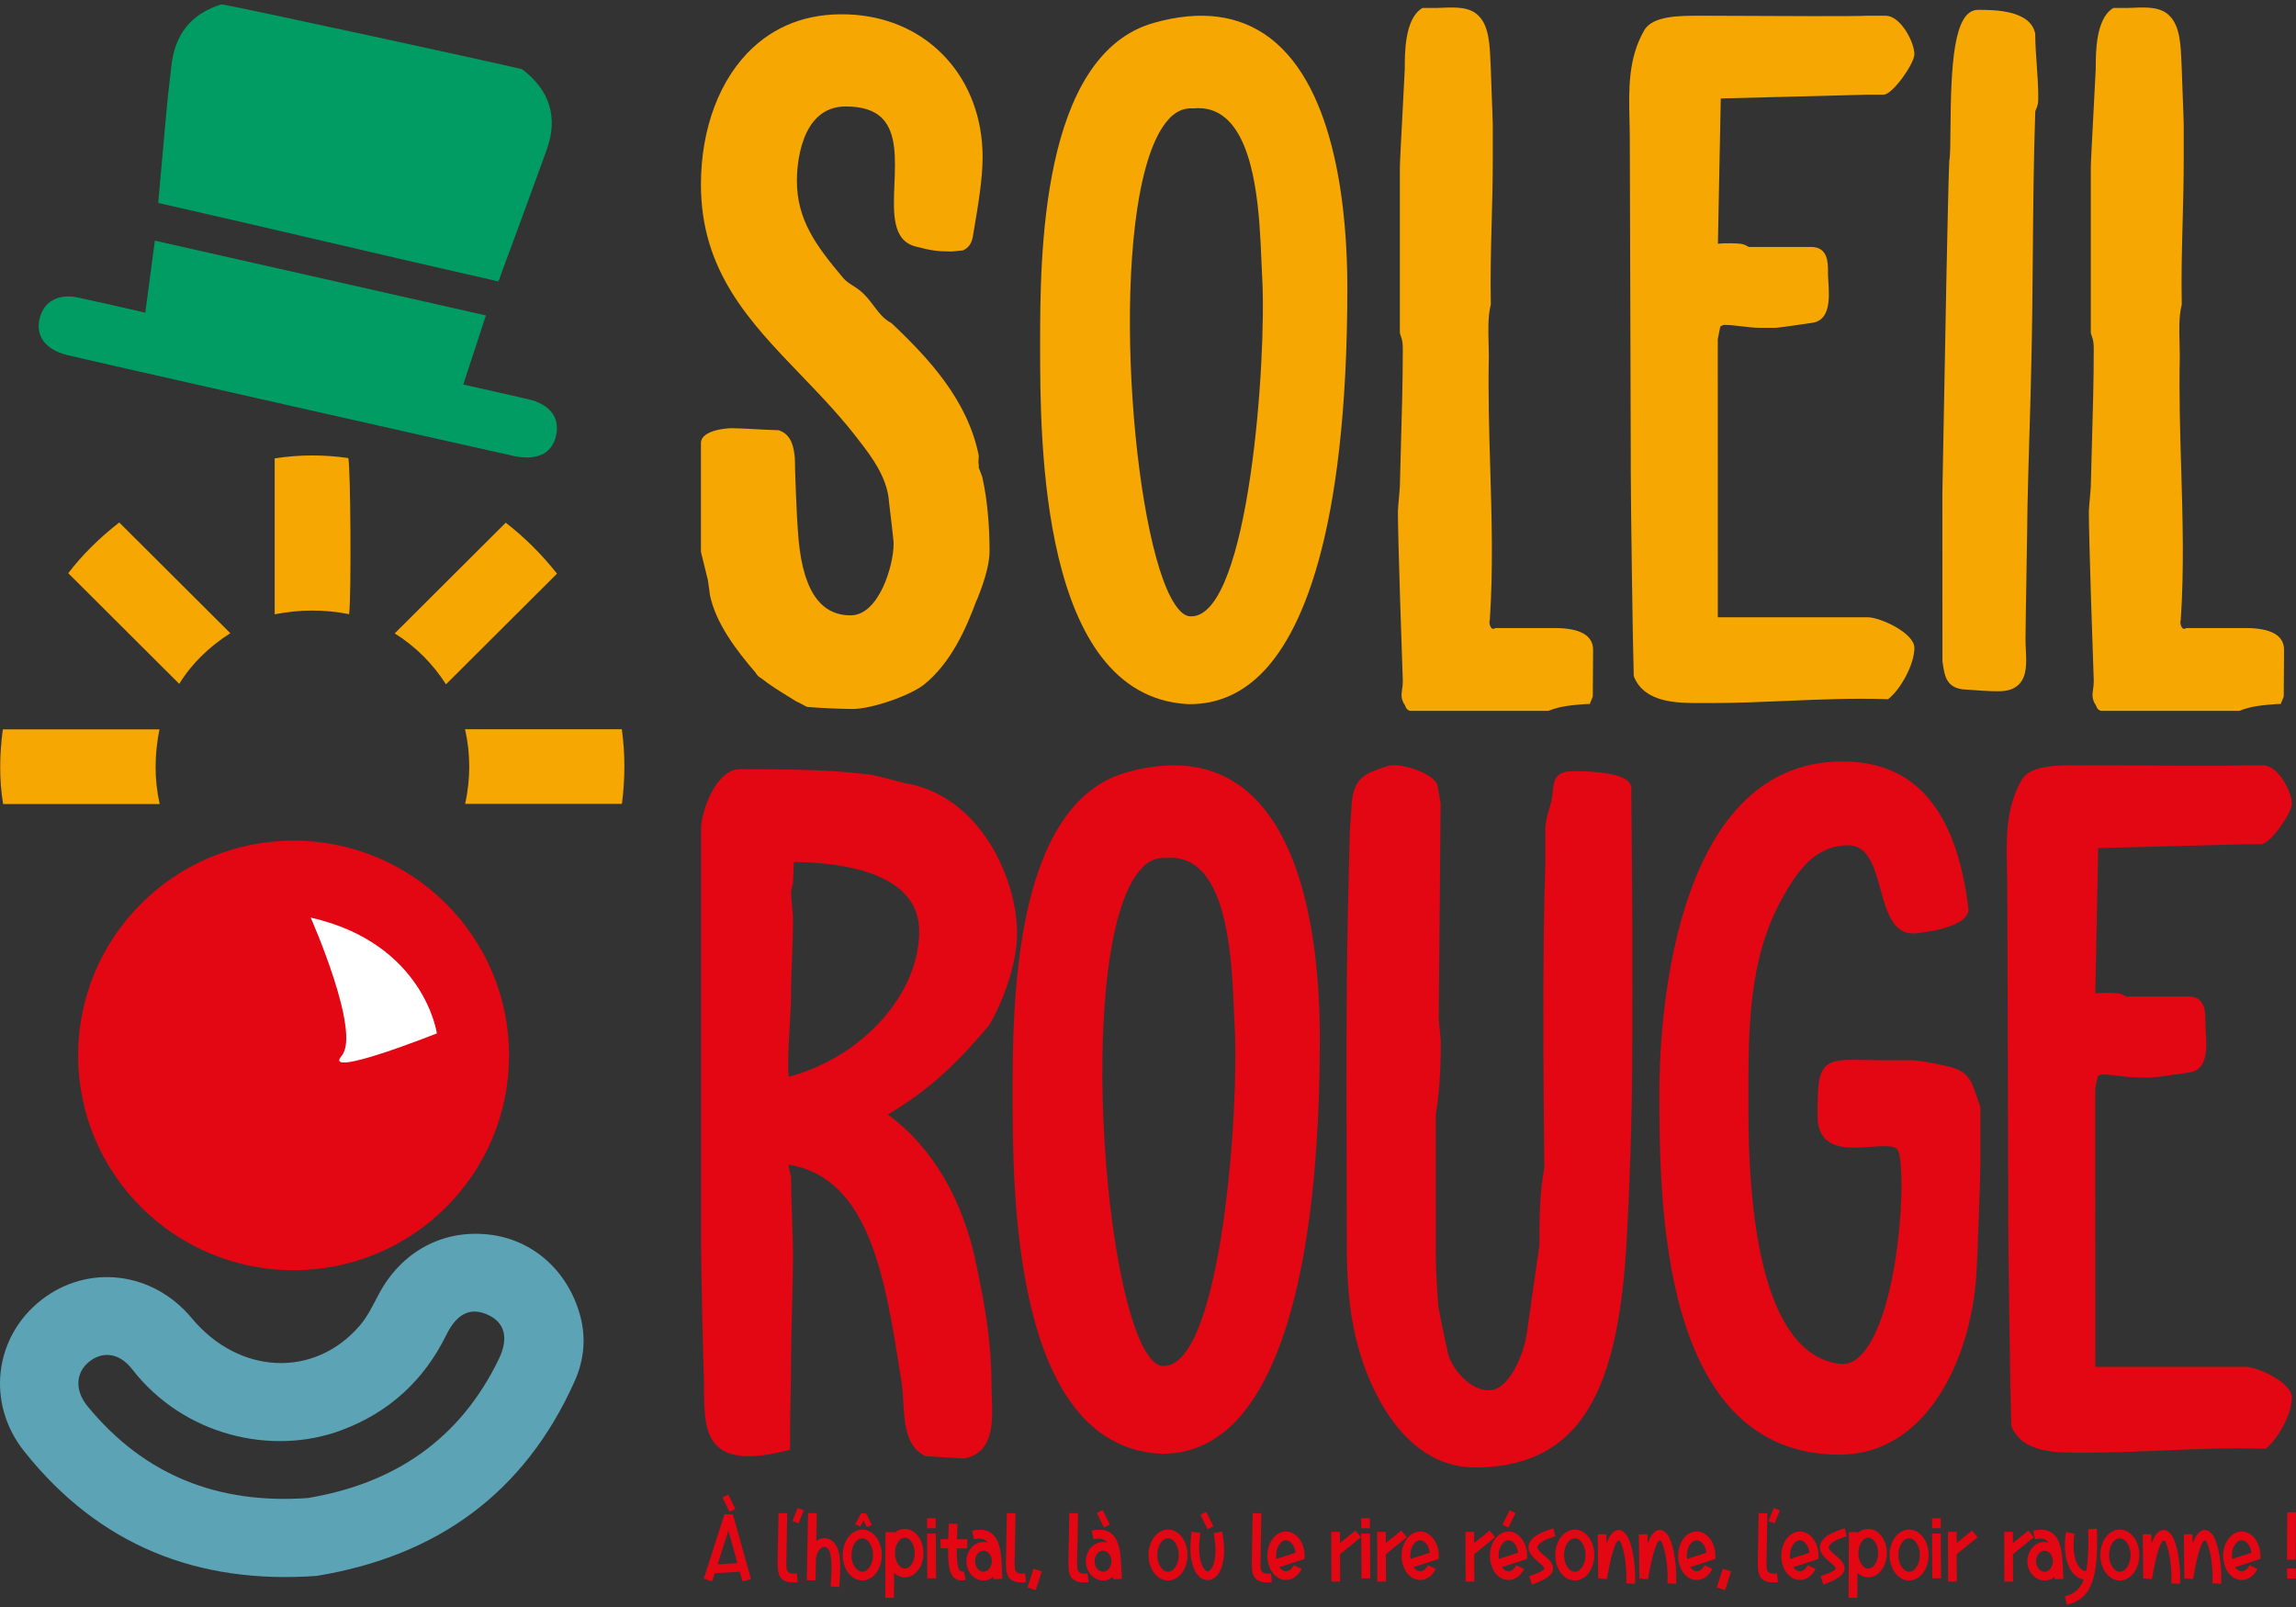 <svg xmlns="http://www.w3.org/2000/svg" width="350" height="245" viewBox="0 0 350 245" fill="none"><rect x="0" y="0" width="350" height="245" fill="#333333" stroke="none"/><g clip-path="url(#clip0_122_2)"><path d="M44.754 193.652C62.893 193.652 77.598 178.993 77.598 160.909C77.598 142.825 62.893 128.165 44.754 128.165C26.615 128.165 11.91 142.825 11.91 160.909C11.91 178.993 26.615 193.652 44.754 193.652Z" fill="#E30613"></path><path d="M47.357 139.89C47.357 139.89 55.131 157.421 52.07 160.98C49.014 164.54 66.598 157.549 66.598 157.549C66.598 157.549 64.685 143.829 47.357 139.89Z" fill="white"></path><path d="M67.982 104.325C65.966 101.17 63.29 98.508 60.167 96.565C65.832 90.918 71.403 85.363 77.094 79.69C79.995 81.931 82.655 84.599 84.908 87.46C79.259 93.092 73.693 98.642 67.987 104.33L67.982 104.325Z" fill="#F7A702"></path><path d="M53.222 93.636C49.425 92.887 45.695 92.902 41.873 93.656V69.883C45.67 69.293 49.384 69.303 53.093 69.832C53.448 71.063 53.567 90.912 53.222 93.636Z" fill="#F7A702"></path><path d="M24.345 122.584H0.473C-0.144 118.784 -0.077 115.045 0.432 111.198H24.304C23.563 114.962 23.475 118.707 24.345 122.584Z" fill="#F7A702"></path><path d="M70.894 111.177H94.791C95.316 114.978 95.296 118.722 94.807 122.559H70.91C71.733 118.743 71.753 114.998 70.889 111.177H70.894Z" fill="#F7A702"></path><path d="M18.181 79.659C23.866 85.327 29.407 90.851 35.108 96.534C31.949 98.554 29.222 101.145 27.324 104.263C21.68 98.636 16.108 93.082 10.403 87.388C12.502 84.629 15.182 81.982 18.181 79.654V79.659Z" fill="#F7A702"></path><path d="M48.324 240.255C30.122 241.579 15.069 235.603 3.663 221.232C-2.145 213.918 -0.885 203.803 6.307 198.187C13.412 192.642 23.3 193.832 29.217 200.951C36.425 209.625 47.949 210.163 54.873 202.059C56.072 200.659 56.885 198.915 57.765 197.269C61.191 190.852 67.411 187.447 74.439 188.206C81.096 188.924 86.462 193.591 88.397 200.408C89.379 203.88 89.055 207.322 87.599 210.574C79.969 227.638 66.66 237.219 48.324 240.25V240.255ZM46.946 228.382C60.054 226.197 70.081 219.514 76.029 207.224C77.567 204.049 76.975 201.705 74.495 200.51C71.784 199.202 69.659 200.218 68.054 203.485C64.638 210.445 59.324 215.333 52.023 218.057C41.487 221.986 28.008 218.908 20.142 208.743C18.192 206.224 15.609 205.942 13.531 207.655C11.514 209.322 11.39 212.02 13.356 214.41C22.009 224.925 33.219 229.361 46.94 228.387L46.946 228.382Z" fill="#5DA3B6"></path><path d="M24.119 30.943C24.736 24.029 24.834 22.855 25.472 15.941C25.646 14.017 25.914 12.104 26.11 10.181C26.603 5.359 29.032 2.108 33.77 0.666C34.104 0.564 79.368 10.381 79.615 10.571C83.828 13.781 85.119 17.905 83.329 22.865C80.288 31.287 79.069 34.508 75.977 42.909C59.154 39.109 40.937 34.744 24.119 30.943Z" fill="#009C63"></path><path d="M10.073 54.081C6.884 53.25 5.376 51.178 6.061 48.495C6.719 45.92 8.931 44.72 11.977 45.377C15.285 46.084 18.578 46.859 22.153 47.669C22.657 43.853 23.131 40.273 23.604 36.688C40.427 40.489 57.25 44.289 74.069 48.09C72.962 51.475 71.856 54.855 70.621 58.625C73.955 59.379 77.238 60.102 80.504 60.861C83.797 61.631 85.325 63.585 84.795 66.278C84.245 69.083 81.96 70.248 78.488 69.555C76.79 69.216 11.828 54.553 10.063 54.091L10.073 54.081Z" fill="#009C63"></path><path d="M112.777 239.614L108.95 239.856L108.553 241.087L107.283 240.686L110.442 230.844L111.723 230.875L114.48 240.743L113.194 241.097L112.777 239.614ZM109.387 238.501L112.417 238.307L111.033 233.362L109.387 238.501ZM110.123 228.289L111.018 227.854L112.103 230.054L111.208 230.49L110.123 228.289Z" fill="#E30613"></path><path d="M120.006 230.716L119.867 238.291V238.548C119.877 238.737 119.887 238.917 119.903 239.096C119.913 239.363 120.021 239.579 120.227 239.738C120.438 239.897 120.849 239.948 121.472 239.891L121.606 241.215C120.808 241.287 120.201 241.246 119.774 241.081C119.352 240.917 119.054 240.671 118.884 240.343C118.714 240.015 118.616 239.645 118.58 239.23C118.56 239.02 118.55 238.804 118.544 238.584C118.544 238.512 118.539 238.43 118.539 238.332V238.296L118.678 230.69L120.006 230.71V230.716Z" fill="#E30613"></path><path d="M120.803 231.89L121.595 229.9L122.521 230.269L121.729 232.249L120.803 231.89Z" fill="#E30613"></path><path d="M123.046 237.712L123.18 230.68L124.507 230.7L124.43 234.932C124.759 234.701 125.104 234.562 125.464 234.516C125.865 234.465 126.251 234.547 126.627 234.757C126.971 234.952 127.275 235.275 127.522 235.732C127.774 236.188 127.939 236.783 128.016 237.527C128.083 238.281 128.103 239.04 128.072 239.815C128.042 240.584 128 241.23 127.954 241.738V241.764C127.954 241.835 127.944 241.907 127.939 241.964L126.611 241.866C126.611 241.8 126.622 241.733 126.627 241.666V241.63C126.668 241.143 126.704 240.527 126.74 239.794C126.771 239.061 126.761 238.348 126.699 237.655C126.642 237.153 126.55 236.758 126.421 236.476C126.292 236.193 126.138 235.999 125.963 235.906C125.855 235.84 125.742 235.814 125.624 235.829C125.48 235.85 125.335 235.911 125.191 236.014C124.95 236.188 124.754 236.45 124.6 236.794C124.445 237.137 124.373 237.547 124.379 238.025L124.322 240.933L122.995 240.912L123.051 238.045H123.046C123.046 237.932 123.046 237.819 123.051 237.707L123.046 237.712Z" fill="#E30613"></path><path d="M131.442 233.193C131.874 233.193 132.276 233.301 132.646 233.521C133.017 233.742 133.341 234.034 133.613 234.414C133.865 234.762 134.061 235.168 134.2 235.624C134.344 236.081 134.411 236.563 134.411 237.076C134.411 237.589 134.339 238.071 134.2 238.527C134.061 238.984 133.86 239.384 133.613 239.727C133.341 240.112 133.017 240.41 132.646 240.63C132.276 240.851 131.874 240.953 131.442 240.953C131.01 240.953 130.604 240.845 130.233 240.63C129.863 240.415 129.539 240.112 129.266 239.727C129.014 239.379 128.818 238.979 128.68 238.527C128.536 238.071 128.469 237.589 128.469 237.076C128.469 236.563 128.541 236.081 128.68 235.624C128.818 235.168 129.019 234.768 129.266 234.414C129.539 234.034 129.863 233.737 130.233 233.521C130.604 233.306 131.005 233.193 131.442 233.193ZM132.528 235.183C132.214 234.742 131.854 234.526 131.442 234.526C131.031 234.526 130.665 234.747 130.352 235.183C129.986 235.696 129.801 236.327 129.801 237.076C129.801 237.824 129.986 238.45 130.352 238.958C130.665 239.399 131.031 239.625 131.442 239.625C131.854 239.625 132.209 239.404 132.528 238.958C132.893 238.45 133.078 237.824 133.078 237.076C133.078 236.327 132.893 235.696 132.528 235.183ZM132.142 232.813L131.633 231.808L131.139 232.731L130.372 232.388L131.257 230.731H132.029L132.914 232.49L132.142 232.813Z" fill="#E30613"></path><path d="M136.289 239.794L136.273 243.605H134.946L134.987 233.582H136.314V233.741C136.463 233.608 136.618 233.49 136.788 233.398C137.137 233.193 137.523 233.095 137.935 233.095C138.346 233.095 138.732 233.198 139.087 233.403C139.442 233.608 139.751 233.895 140.013 234.26C140.25 234.593 140.435 234.972 140.569 235.403C140.703 235.834 140.77 236.296 140.77 236.783C140.77 237.27 140.703 237.727 140.569 238.158C140.435 238.588 140.25 238.973 140.013 239.307C139.756 239.671 139.447 239.958 139.087 240.163C138.732 240.368 138.346 240.476 137.935 240.476C137.523 240.476 137.143 240.373 136.788 240.163C136.608 240.06 136.443 239.937 136.289 239.794ZM138.928 235.024C138.635 234.624 138.305 234.424 137.935 234.424C137.564 234.424 137.235 234.624 136.942 235.024C136.602 235.501 136.433 236.085 136.433 236.783C136.433 237.481 136.602 238.06 136.942 238.537C137.235 238.942 137.564 239.148 137.935 239.148C138.305 239.148 138.635 238.942 138.928 238.537C139.267 238.06 139.437 237.475 139.437 236.783C139.437 236.091 139.267 235.501 138.928 235.024Z" fill="#E30613"></path><path d="M142.648 231.47V232.998H141.32V231.47H142.648ZM142.653 233.798L142.689 240.63H141.361L141.32 233.809H142.653V233.798Z" fill="#E30613"></path><path d="M145.853 236.06V236.609C145.853 237.476 145.904 238.178 146.007 238.707C146.12 239.384 146.439 239.676 146.954 239.574L147.216 240.876C146.48 241.025 145.914 240.933 145.518 240.61C145.122 240.286 144.849 239.738 144.7 238.963C144.587 238.358 144.525 237.604 144.525 236.696C144.525 236.491 144.525 236.281 144.525 236.06H143.378V234.67H144.546C144.556 234.311 144.566 233.932 144.582 233.537C144.582 233.526 144.582 233.516 144.587 233.506C144.597 233.116 144.608 232.716 144.623 232.295L145.95 232.331L145.914 233.552V233.573C145.899 233.957 145.889 234.321 145.878 234.675H147.448V236.065H145.848L145.853 236.06Z" fill="#E30613"></path><path d="M150.586 235.178C150.509 235.08 150.421 234.993 150.323 234.906C149.927 234.573 149.305 234.49 148.471 234.665L148.188 233.362C149.094 233.172 149.829 233.172 150.395 233.362C150.961 233.552 151.409 233.885 151.728 234.367C152.047 234.849 152.278 235.439 152.428 236.137C152.53 236.645 152.602 237.193 152.649 237.783C152.695 238.373 152.731 238.978 152.752 239.609C152.767 239.948 152.783 240.312 152.808 240.702L151.476 240.774C151.476 240.656 151.466 240.532 151.455 240.404C151.306 240.527 151.147 240.635 150.972 240.717C150.648 240.881 150.298 240.958 149.927 240.958C149.557 240.958 149.212 240.876 148.888 240.717C148.564 240.558 148.286 240.338 148.044 240.056C147.818 239.794 147.638 239.486 147.509 239.137C147.381 238.789 147.314 238.419 147.314 238.024C147.314 237.629 147.381 237.255 147.509 236.911C147.638 236.568 147.818 236.26 148.044 235.988C148.286 235.706 148.564 235.486 148.888 235.326C149.212 235.167 149.557 235.085 149.927 235.085C150.159 235.085 150.38 235.116 150.596 235.178H150.586ZM150.792 236.85C150.545 236.557 150.251 236.414 149.917 236.414C149.583 236.414 149.294 236.557 149.047 236.85C148.775 237.163 148.636 237.553 148.636 238.019C148.636 238.486 148.775 238.871 149.047 239.189C149.294 239.476 149.583 239.62 149.917 239.62C150.251 239.62 150.545 239.476 150.792 239.189C151.059 238.871 151.193 238.481 151.193 238.019C151.193 237.558 151.059 237.163 150.792 236.85Z" fill="#E30613"></path><path d="M154.81 230.716L154.671 238.291V238.548C154.681 238.737 154.691 238.917 154.707 239.096C154.717 239.363 154.825 239.579 155.031 239.738C155.242 239.897 155.653 239.948 156.276 239.891L156.41 241.215C155.612 241.287 155.005 241.246 154.578 241.081C154.156 240.917 153.858 240.671 153.688 240.343C153.518 240.015 153.421 239.645 153.385 239.23C153.364 239.02 153.354 238.804 153.349 238.584C153.349 238.512 153.343 238.43 153.343 238.332V238.296L153.482 230.69L154.81 230.71V230.716Z" fill="#E30613"></path><path d="M156.626 242.01L157.541 239.168L158.807 239.579L157.891 242.42L156.626 242.01Z" fill="#E30613"></path><path d="M164.332 230.716L164.194 238.291V238.548C164.204 238.737 164.214 238.917 164.23 239.096C164.24 239.363 164.348 239.579 164.554 239.738C164.765 239.897 165.176 239.948 165.799 239.891L165.932 241.215C165.135 241.287 164.528 241.246 164.101 241.081C163.679 240.917 163.381 240.671 163.211 240.343C163.041 240.015 162.943 239.645 162.907 239.23C162.887 239.02 162.876 238.804 162.871 238.584C162.871 238.512 162.866 238.43 162.866 238.332V238.296L163.005 230.69L164.332 230.71V230.716Z" fill="#E30613"></path><path d="M168.803 235.178C168.726 235.081 168.639 234.993 168.541 234.906C168.145 234.573 167.522 234.491 166.689 234.665L166.406 233.362C167.311 233.173 168.047 233.173 168.613 233.362C169.179 233.552 169.626 233.886 169.945 234.368C170.264 234.85 170.496 235.44 170.645 236.137C170.748 236.645 170.82 237.194 170.866 237.784C170.912 238.373 170.949 238.979 170.969 239.61C170.985 239.948 171 240.312 171.026 240.702L169.693 240.774C169.693 240.656 169.683 240.533 169.673 240.405C169.523 240.528 169.364 240.635 169.189 240.717C168.865 240.882 168.515 240.959 168.145 240.959C167.774 240.959 167.43 240.876 167.105 240.717C166.781 240.558 166.503 240.338 166.262 240.056C166.035 239.794 165.855 239.486 165.727 239.138C165.598 238.789 165.531 238.42 165.531 238.025C165.531 237.63 165.598 237.255 165.727 236.912C165.855 236.568 166.035 236.26 166.262 235.988C166.503 235.706 166.781 235.486 167.105 235.327C167.43 235.168 167.774 235.086 168.145 235.086C168.376 235.086 168.597 235.117 168.813 235.178H168.803ZM169.014 236.85C168.767 236.558 168.474 236.414 168.14 236.414C167.805 236.414 167.517 236.558 167.27 236.85C166.997 237.163 166.858 237.553 166.858 238.02C166.858 238.486 166.997 238.871 167.27 239.189C167.517 239.476 167.805 239.62 168.14 239.62C168.474 239.62 168.767 239.476 169.014 239.189C169.282 238.871 169.415 238.481 169.415 238.02C169.415 237.558 169.282 237.163 169.014 236.85ZM168.088 230.229L169.174 232.429L168.284 232.865L167.198 230.664L168.088 230.229Z" fill="#E30613"></path><path d="M178.053 233.193C178.486 233.193 178.887 233.301 179.257 233.521C179.628 233.742 179.952 234.034 180.224 234.414C180.477 234.762 180.672 235.168 180.811 235.624C180.955 236.081 181.022 236.563 181.022 237.076C181.022 237.588 180.95 238.071 180.811 238.527C180.672 238.984 180.471 239.384 180.224 239.727C179.952 240.112 179.628 240.409 179.257 240.63C178.887 240.851 178.486 240.953 178.053 240.953C177.621 240.953 177.215 240.845 176.844 240.63C176.474 240.415 176.15 240.112 175.877 239.727C175.625 239.379 175.43 238.978 175.291 238.527C175.147 238.071 175.08 237.588 175.08 237.076C175.08 236.563 175.152 236.081 175.291 235.624C175.43 235.168 175.63 234.767 175.877 234.414C176.15 234.034 176.474 233.737 176.844 233.521C177.215 233.306 177.616 233.193 178.053 233.193ZM179.139 235.183C178.825 234.742 178.465 234.526 178.053 234.526C177.642 234.526 177.277 234.747 176.963 235.183C176.597 235.696 176.412 236.327 176.412 237.076C176.412 237.824 176.597 238.45 176.963 238.958C177.277 239.399 177.642 239.625 178.053 239.625C178.465 239.625 178.82 239.404 179.139 238.958C179.504 238.45 179.689 237.824 179.689 237.076C179.689 236.327 179.504 235.696 179.139 235.183Z" fill="#E30613"></path><path d="M182.982 233.716C182.776 235.142 182.735 236.311 182.864 237.219C182.992 238.127 183.224 238.789 183.553 239.199C183.749 239.45 183.934 239.574 184.109 239.574C184.278 239.574 184.458 239.435 184.644 239.179C184.952 238.763 185.158 238.102 185.251 237.199C185.343 236.296 185.266 235.142 185.009 233.742L186.316 233.49C186.609 235.091 186.681 236.435 186.542 237.512C186.398 238.589 186.131 239.399 185.724 239.948C185.266 240.574 184.731 240.887 184.124 240.897C183.512 240.907 182.967 240.61 182.483 240.004C182.061 239.476 181.763 238.666 181.577 237.583C181.392 236.501 181.423 235.147 181.655 233.521L182.977 233.716H182.982ZM183.882 230.505L184.968 232.706L184.078 233.142L182.992 230.941L183.882 230.505Z" fill="#E30613"></path><path d="M192.284 230.716L192.145 238.291V238.548C192.155 238.737 192.165 238.917 192.181 239.096C192.191 239.363 192.299 239.579 192.505 239.738C192.716 239.897 193.127 239.948 193.75 239.891L193.884 241.215C193.086 241.287 192.479 241.246 192.052 241.081C191.63 240.917 191.332 240.671 191.162 240.343C190.992 240.015 190.895 239.645 190.859 239.23C190.838 239.02 190.828 238.804 190.823 238.584C190.823 238.512 190.817 238.43 190.817 238.332V238.296L190.956 230.69L192.284 230.71V230.716Z" fill="#E30613"></path><path d="M198.421 239.199C198.164 239.707 197.84 240.107 197.434 240.404C197.012 240.722 196.544 240.881 196.029 240.881C195.617 240.881 195.232 240.779 194.882 240.574C194.527 240.369 194.218 240.081 193.956 239.717C193.719 239.384 193.534 239.004 193.4 238.568C193.266 238.137 193.199 237.676 193.199 237.189C193.199 236.701 193.266 236.245 193.4 235.814C193.534 235.383 193.719 234.998 193.956 234.665C194.218 234.301 194.527 234.014 194.882 233.808C195.237 233.598 195.617 233.496 196.029 233.496C196.441 233.496 196.826 233.598 197.181 233.808C197.536 234.014 197.845 234.301 198.108 234.665C198.344 234.998 198.529 235.378 198.668 235.814C198.807 236.245 198.874 236.701 198.874 237.189V237.655L198.437 237.814C198.072 237.942 197.531 238.122 196.811 238.353C196.096 238.579 195.494 238.768 195.021 238.917C195.031 238.927 195.036 238.938 195.041 238.953C195.335 239.353 195.664 239.553 196.034 239.553C196.25 239.553 196.456 239.481 196.652 239.338C196.883 239.168 197.073 238.927 197.228 238.62L198.421 239.199ZM194.532 237.189C194.532 237.358 194.542 237.517 194.558 237.666C194.913 237.553 195.381 237.409 195.957 237.224C196.533 237.04 197.048 236.876 197.5 236.727C197.434 236.209 197.274 235.778 197.022 235.434C196.734 235.029 196.405 234.824 196.029 234.824C195.653 234.824 195.329 235.029 195.036 235.434C194.697 235.911 194.527 236.496 194.527 237.189H194.532Z" fill="#E30613"></path><path d="M207.45 234.362L204.271 236.952L204.286 241.122H202.959L202.938 233.552H204.266V235.25L206.622 233.336L207.455 234.362H207.45Z" fill="#E30613"></path><path d="M208.834 231.47V232.998H207.507V231.47H208.834ZM208.839 233.798L208.875 240.63H207.548L207.507 233.809H208.839V233.798Z" fill="#E30613"></path><path d="M214.442 234.362L211.263 236.952L211.278 241.122H209.951L209.93 233.552H211.257V235.25L213.614 233.336L214.447 234.362H214.442Z" fill="#E30613"></path><path d="M218.877 239.199C218.619 239.707 218.295 240.107 217.889 240.404C217.467 240.722 216.999 240.881 216.484 240.881C216.073 240.881 215.687 240.779 215.337 240.574C214.982 240.369 214.673 240.081 214.411 239.717C214.174 239.384 213.989 239.004 213.855 238.568C213.722 238.137 213.655 237.676 213.655 237.189C213.655 236.701 213.722 236.245 213.855 235.814C213.989 235.383 214.174 234.998 214.411 234.665C214.673 234.301 214.982 234.014 215.337 233.808C215.692 233.598 216.073 233.496 216.484 233.496C216.896 233.496 217.282 233.598 217.637 233.808C217.992 234.014 218.3 234.301 218.563 234.665C218.799 234.998 218.985 235.378 219.124 235.814C219.263 236.245 219.329 236.701 219.329 237.189V237.655L218.892 237.814C218.527 237.942 217.987 238.122 217.266 238.353C216.551 238.579 215.949 238.768 215.476 238.917C215.486 238.927 215.491 238.938 215.497 238.953C215.79 239.353 216.119 239.553 216.49 239.553C216.706 239.553 216.911 239.481 217.107 239.338C217.338 239.168 217.529 238.927 217.683 238.62L218.877 239.199ZM214.987 237.189C214.987 237.358 214.998 237.517 215.013 237.666C215.368 237.553 215.836 237.409 216.412 237.224C216.989 237.04 217.503 236.876 217.956 236.727C217.889 236.209 217.729 235.778 217.477 235.434C217.189 235.029 216.86 234.824 216.484 234.824C216.109 234.824 215.785 235.029 215.491 235.434C215.152 235.911 214.982 236.496 214.982 237.189H214.987Z" fill="#E30613"></path><path d="M227.906 234.362L224.726 236.952L224.742 241.122H223.414L223.394 233.552H224.721V235.25L227.077 233.336L227.911 234.362H227.906Z" fill="#E30613"></path><path d="M232.34 239.199C232.083 239.707 231.759 240.107 231.353 240.404C230.931 240.722 230.463 240.881 229.948 240.881C229.537 240.881 229.151 240.779 228.801 240.574C228.446 240.368 228.137 240.081 227.875 239.717C227.638 239.384 227.453 239.004 227.319 238.568C227.185 238.137 227.119 237.676 227.119 237.188C227.119 236.701 227.185 236.245 227.319 235.814C227.453 235.383 227.638 234.998 227.875 234.665C228.137 234.301 228.446 234.014 228.801 233.808C229.156 233.598 229.537 233.495 229.948 233.495C230.36 233.495 230.746 233.598 231.101 233.808C231.456 234.014 231.764 234.301 232.027 234.665C232.263 234.998 232.448 235.378 232.587 235.814C232.726 236.245 232.793 236.701 232.793 237.188V237.655L232.356 237.814C231.991 237.942 231.45 238.122 230.73 238.353C230.015 238.578 229.413 238.768 228.94 238.917C228.95 238.927 228.955 238.937 228.96 238.953C229.254 239.353 229.583 239.553 229.953 239.553C230.169 239.553 230.375 239.481 230.571 239.337C230.802 239.168 230.993 238.927 231.147 238.619L232.34 239.199ZM228.451 237.188C228.451 237.358 228.461 237.517 228.477 237.665C228.832 237.553 229.3 237.409 229.876 237.224C230.452 237.04 230.967 236.876 231.42 236.727C231.353 236.209 231.193 235.778 230.941 235.434C230.653 235.029 230.324 234.824 229.948 234.824C229.573 234.824 229.248 235.029 228.955 235.434C228.616 235.911 228.446 236.496 228.446 237.188H228.451ZM231.023 230.68L229.938 232.88L229.043 232.444L230.128 230.244L231.023 230.68Z" fill="#E30613"></path><path d="M235.648 234.711C235.072 235.024 234.702 235.296 234.527 235.521C234.352 235.747 234.311 235.942 234.398 236.101C234.475 236.265 234.609 236.429 234.794 236.609C234.98 236.783 235.18 236.957 235.391 237.137C235.674 237.363 235.931 237.593 236.163 237.835C236.394 238.07 236.564 238.337 236.672 238.619C236.791 238.953 236.785 239.281 236.652 239.609C236.518 239.937 236.204 240.266 235.71 240.589C235.216 240.912 234.491 241.24 233.539 241.568L233.107 240.307C234.038 239.989 234.671 239.727 235 239.532C235.33 239.332 235.468 239.173 235.407 239.055C235.36 238.937 235.252 238.799 235.093 238.64C234.928 238.481 234.743 238.317 234.532 238.147C234.265 237.927 234.007 237.696 233.766 237.455C233.524 237.214 233.333 236.952 233.189 236.665C233.009 236.306 232.958 235.932 233.035 235.552C233.112 235.167 233.38 234.772 233.827 234.362C234.275 233.952 235.268 233.49 236.796 232.982C236.986 233.788 237.084 234.193 237.084 234.198C237.084 234.203 236.605 234.378 235.648 234.716V234.711Z" fill="#E30613"></path><path d="M240.063 233.193C240.495 233.193 240.896 233.301 241.266 233.521C241.637 233.742 241.961 234.034 242.234 234.414C242.486 234.762 242.681 235.168 242.82 235.624C242.964 236.081 243.031 236.563 243.031 237.076C243.031 237.588 242.959 238.071 242.82 238.527C242.681 238.984 242.481 239.384 242.234 239.727C241.961 240.112 241.637 240.409 241.266 240.63C240.896 240.851 240.495 240.953 240.063 240.953C239.63 240.953 239.224 240.845 238.854 240.63C238.483 240.415 238.159 240.112 237.886 239.727C237.634 239.379 237.439 238.978 237.3 238.527C237.156 238.071 237.089 237.588 237.089 237.076C237.089 236.563 237.161 236.081 237.3 235.624C237.439 235.168 237.639 234.767 237.886 234.414C238.159 234.034 238.483 233.737 238.854 233.521C239.224 233.306 239.625 233.193 240.063 233.193ZM241.148 235.183C240.834 234.742 240.474 234.526 240.063 234.526C239.651 234.526 239.286 234.747 238.972 235.183C238.607 235.696 238.421 236.327 238.421 237.076C238.421 237.824 238.607 238.45 238.972 238.958C239.286 239.399 239.651 239.625 240.063 239.625C240.474 239.625 240.829 239.404 241.148 238.958C241.513 238.45 241.699 237.824 241.699 237.076C241.699 236.327 241.513 235.696 241.148 235.183Z" fill="#E30613"></path><path d="M244.873 233.916L244.894 235.321C245.125 234.706 245.357 234.249 245.588 233.952C246.108 233.29 246.653 233.1 247.229 233.372C247.656 233.577 248.011 233.998 248.294 234.644C248.634 235.45 248.891 236.475 249.066 237.732C249.241 238.989 249.297 240.23 249.241 241.466L247.914 241.399C247.965 240.261 247.913 239.122 247.759 237.973C247.605 236.824 247.378 235.896 247.07 235.178C246.921 234.834 246.746 234.762 246.55 234.957C246.35 235.152 246.108 235.737 245.825 236.701C245.542 237.665 245.249 239.019 244.95 240.748L243.633 240.645L243.551 233.931L244.878 233.911L244.873 233.916Z" fill="#E30613"></path><path d="M251.144 233.916L251.165 235.321C251.396 234.706 251.628 234.249 251.859 233.952C252.379 233.29 252.924 233.1 253.501 233.372C253.928 233.577 254.283 233.998 254.566 234.644C254.905 235.45 255.162 236.475 255.337 237.732C255.512 238.989 255.569 240.23 255.512 241.466L254.185 241.399C254.236 240.261 254.185 239.122 254.031 237.973C253.876 236.824 253.65 235.896 253.341 235.178C253.192 234.834 253.017 234.762 252.822 234.957C252.621 235.152 252.379 235.737 252.096 236.701C251.813 237.665 251.52 239.019 251.222 240.748L249.904 240.645L249.822 233.931L251.149 233.911L251.144 233.916Z" fill="#E30613"></path><path d="M261.038 239.199C260.78 239.707 260.456 240.107 260.05 240.404C259.628 240.722 259.16 240.881 258.645 240.881C258.234 240.881 257.848 240.779 257.498 240.574C257.143 240.369 256.834 240.081 256.572 239.717C256.335 239.384 256.15 239.004 256.016 238.568C255.883 238.137 255.816 237.676 255.816 237.189C255.816 236.701 255.883 236.245 256.016 235.814C256.15 235.383 256.335 234.998 256.572 234.665C256.834 234.301 257.143 234.014 257.498 233.808C257.853 233.598 258.234 233.496 258.645 233.496C259.057 233.496 259.443 233.598 259.798 233.808C260.153 234.014 260.461 234.301 260.724 234.665C260.96 234.998 261.146 235.378 261.285 235.814C261.423 236.245 261.49 236.701 261.49 237.189V237.655L261.053 237.814C260.688 237.942 260.148 238.122 259.427 238.353C258.712 238.579 258.11 238.768 257.637 238.917C257.647 238.927 257.652 238.938 257.657 238.953C257.951 239.353 258.28 239.553 258.65 239.553C258.866 239.553 259.072 239.481 259.268 239.338C259.499 239.168 259.69 238.927 259.844 238.62L261.038 239.199ZM257.148 237.189C257.148 237.358 257.158 237.517 257.174 237.666C257.529 237.553 257.997 237.409 258.573 237.224C259.149 237.04 259.664 236.876 260.117 236.727C260.05 236.209 259.89 235.778 259.638 235.434C259.35 235.029 259.021 234.824 258.645 234.824C258.27 234.824 257.946 235.029 257.652 235.434C257.313 235.911 257.143 236.496 257.143 237.189H257.148Z" fill="#E30613"></path><path d="M261.706 242.01L262.622 239.168L263.888 239.579L262.972 242.42L261.706 242.01Z" fill="#E30613"></path><path d="M269.418 230.716L269.279 238.291V238.548C269.29 238.737 269.3 238.917 269.315 239.096C269.326 239.363 269.434 239.579 269.64 239.738C269.851 239.897 270.262 239.948 270.885 239.891L271.018 241.215C270.221 241.287 269.614 241.246 269.187 241.081C268.765 240.917 268.467 240.671 268.297 240.343C268.127 240.015 268.029 239.645 267.993 239.23C267.973 239.02 267.962 238.804 267.957 238.584C267.957 238.512 267.952 238.43 267.952 238.332V238.296L268.091 230.69L269.418 230.71V230.716Z" fill="#E30613"></path><path d="M269.598 231.89L270.391 229.9L271.317 230.269L270.524 232.249L269.598 231.89Z" fill="#E30613"></path><path d="M276.76 239.199C276.503 239.707 276.179 240.107 275.772 240.404C275.35 240.722 274.882 240.881 274.368 240.881C273.956 240.881 273.57 240.779 273.22 240.574C272.865 240.369 272.557 240.081 272.294 239.717C272.058 239.384 271.872 239.004 271.739 238.568C271.605 238.137 271.538 237.676 271.538 237.189C271.538 236.701 271.605 236.245 271.739 235.814C271.872 235.383 272.058 234.998 272.294 234.665C272.557 234.301 272.865 234.014 273.22 233.808C273.575 233.598 273.956 233.496 274.368 233.496C274.779 233.496 275.165 233.598 275.52 233.808C275.875 234.014 276.184 234.301 276.446 234.665C276.683 234.998 276.868 235.378 277.007 235.814C277.146 236.245 277.213 236.701 277.213 237.189V237.655L276.775 237.814C276.41 237.942 275.87 238.122 275.15 238.353C274.434 238.579 273.833 238.768 273.359 238.917C273.37 238.927 273.375 238.938 273.38 238.953C273.673 239.353 274.002 239.553 274.373 239.553C274.589 239.553 274.795 239.481 274.99 239.338C275.222 239.168 275.412 238.927 275.566 238.62L276.76 239.199ZM272.865 237.189C272.865 237.358 272.876 237.517 272.891 237.666C273.246 237.553 273.714 237.409 274.29 237.224C274.867 237.04 275.381 236.876 275.834 236.727C275.767 236.209 275.607 235.778 275.355 235.434C275.067 235.029 274.738 234.824 274.362 234.824C273.987 234.824 273.663 235.029 273.369 235.434C273.03 235.911 272.86 236.496 272.86 237.189H272.865Z" fill="#E30613"></path><path d="M280.068 234.711C279.492 235.024 279.121 235.296 278.946 235.521C278.771 235.747 278.73 235.942 278.818 236.101C278.895 236.265 279.029 236.429 279.214 236.609C279.399 236.783 279.6 236.957 279.811 237.137C280.094 237.363 280.351 237.593 280.582 237.835C280.814 238.07 280.984 238.337 281.092 238.619C281.21 238.953 281.205 239.281 281.071 239.609C280.937 239.937 280.624 240.266 280.13 240.589C279.636 240.912 278.91 241.24 277.959 241.568L277.526 240.307C278.458 239.989 279.09 239.727 279.42 239.532C279.749 239.332 279.888 239.173 279.826 239.055C279.78 238.937 279.672 238.799 279.512 238.64C279.348 238.481 279.162 238.317 278.952 238.147C278.684 237.927 278.427 237.696 278.185 237.455C277.943 237.214 277.753 236.952 277.609 236.665C277.429 236.306 277.377 235.932 277.454 235.552C277.532 235.167 277.799 234.772 278.247 234.362C278.694 233.952 279.687 233.49 281.215 232.982C281.406 233.788 281.503 234.193 281.503 234.198C281.503 234.203 281.025 234.378 280.068 234.716V234.711Z" fill="#E30613"></path><path d="M283.144 239.794L283.129 243.605H281.802L281.843 233.582H283.17V233.741C283.319 233.608 283.474 233.49 283.643 233.398C283.993 233.193 284.379 233.095 284.791 233.095C285.202 233.095 285.588 233.198 285.943 233.403C286.298 233.608 286.607 233.895 286.869 234.26C287.106 234.593 287.291 234.972 287.425 235.403C287.559 235.834 287.625 236.296 287.625 236.783C287.625 237.27 287.559 237.727 287.425 238.158C287.291 238.588 287.106 238.973 286.869 239.307C286.612 239.671 286.303 239.958 285.943 240.163C285.588 240.368 285.202 240.476 284.791 240.476C284.379 240.476 283.998 240.373 283.643 240.163C283.463 240.06 283.299 239.937 283.144 239.794ZM285.789 235.024C285.496 234.624 285.166 234.424 284.796 234.424C284.425 234.424 284.096 234.624 283.803 235.024C283.463 235.501 283.294 236.085 283.294 236.783C283.294 237.481 283.463 238.06 283.803 238.537C284.096 238.942 284.425 239.148 284.796 239.148C285.166 239.148 285.496 238.942 285.789 238.537C286.128 238.06 286.298 237.475 286.298 236.783C286.298 236.091 286.128 235.501 285.789 235.024Z" fill="#E30613"></path><path d="M291.026 233.193C291.458 233.193 291.86 233.301 292.23 233.521C292.6 233.742 292.925 234.034 293.197 234.414C293.449 234.762 293.645 235.168 293.784 235.624C293.928 236.081 293.995 236.563 293.995 237.076C293.995 237.588 293.923 238.071 293.784 238.527C293.645 238.984 293.444 239.384 293.197 239.727C292.925 240.112 292.6 240.409 292.23 240.63C291.86 240.851 291.458 240.953 291.026 240.953C290.594 240.953 290.188 240.845 289.817 240.63C289.447 240.415 289.123 240.112 288.85 239.727C288.598 239.379 288.402 238.978 288.263 238.527C288.119 238.071 288.052 237.588 288.052 237.076C288.052 236.563 288.125 236.081 288.263 235.624C288.402 235.168 288.603 234.767 288.85 234.414C289.123 234.034 289.447 233.737 289.817 233.521C290.188 233.306 290.589 233.193 291.026 233.193ZM292.112 235.183C291.798 234.742 291.438 234.526 291.026 234.526C290.615 234.526 290.249 234.747 289.935 235.183C289.57 235.696 289.385 236.327 289.385 237.076C289.385 237.824 289.57 238.45 289.935 238.958C290.249 239.399 290.615 239.625 291.026 239.625C291.438 239.625 291.793 239.404 292.112 238.958C292.477 238.45 292.662 237.824 292.662 237.076C292.662 236.327 292.477 235.696 292.112 235.183Z" fill="#E30613"></path><path d="M295.842 231.47V232.998H294.514V231.47H295.842ZM295.852 233.798L295.888 240.63H294.561L294.519 233.809H295.852V233.798Z" fill="#E30613"></path><path d="M301.455 234.362L298.275 236.952L298.291 241.122H296.963L296.943 233.552H298.27V235.25L300.626 233.336L301.46 234.362H301.455Z" fill="#E30613"></path><path d="M310.031 234.362L306.851 236.952L306.867 241.122H305.539L305.519 233.552H306.846V235.25L309.202 233.336L310.036 234.362H310.031Z" fill="#E30613"></path><path d="M312.325 235.178C312.248 235.08 312.161 234.993 312.063 234.906C311.667 234.573 311.044 234.49 310.211 234.665L309.928 233.362C310.833 233.172 311.569 233.172 312.135 233.362C312.701 233.552 313.148 233.885 313.467 234.367C313.786 234.849 314.018 235.439 314.167 236.137C314.27 236.645 314.342 237.193 314.388 237.783C314.435 238.373 314.471 238.978 314.491 239.609C314.507 239.948 314.522 240.312 314.548 240.702L313.215 240.774C313.215 240.656 313.205 240.532 313.195 240.404C313.046 240.527 312.886 240.635 312.711 240.717C312.387 240.881 312.037 240.958 311.667 240.958C311.296 240.958 310.952 240.876 310.628 240.717C310.303 240.558 310.026 240.338 309.784 240.056C309.557 239.794 309.377 239.486 309.249 239.137C309.12 238.789 309.053 238.419 309.053 238.024C309.053 237.629 309.12 237.255 309.249 236.911C309.377 236.568 309.557 236.26 309.784 235.988C310.026 235.706 310.303 235.486 310.628 235.326C310.952 235.167 311.296 235.085 311.667 235.085C311.898 235.085 312.119 235.116 312.336 235.178H312.325ZM312.536 236.85C312.289 236.557 311.996 236.414 311.662 236.414C311.327 236.414 311.039 236.557 310.792 236.85C310.519 237.163 310.381 237.553 310.381 238.019C310.381 238.486 310.519 238.871 310.792 239.189C311.039 239.476 311.327 239.62 311.662 239.62C311.996 239.62 312.289 239.476 312.536 239.189C312.804 238.871 312.938 238.481 312.938 238.019C312.938 237.558 312.804 237.163 312.536 236.85Z" fill="#E30613"></path><path d="M318.005 239.548C318.123 238.973 318.216 238.317 318.267 237.589C318.36 236.337 318.381 234.844 318.324 233.106L319.651 233.07C319.713 234.891 319.687 236.46 319.584 237.789C319.476 239.117 319.265 240.235 318.947 241.143C318.602 242.123 318.118 242.897 317.485 243.466C316.853 244.036 316.055 244.436 315.083 244.662L314.769 243.364C316.174 243.061 317.13 242.215 317.645 240.83C317.033 240.692 316.528 240.41 316.137 239.984C315.726 239.548 315.412 239.014 315.191 238.378C314.995 237.804 314.872 237.188 314.81 236.542C314.754 235.891 314.748 235.255 314.8 234.634C314.831 234.275 314.882 233.921 314.944 233.572L316.251 233.824C316.194 234.106 316.153 234.409 316.127 234.737C316.081 235.28 316.081 235.834 316.127 236.388C316.173 236.942 316.282 237.465 316.441 237.942C316.585 238.363 316.781 238.712 317.028 238.999C317.274 239.286 317.578 239.461 317.943 239.538C317.964 239.538 317.979 239.543 318 239.543L318.005 239.548Z" fill="#E30613"></path><path d="M323.145 233.193C323.577 233.193 323.978 233.301 324.348 233.521C324.719 233.742 325.043 234.034 325.316 234.414C325.568 234.762 325.763 235.168 325.902 235.624C326.046 236.081 326.113 236.563 326.113 237.076C326.113 237.588 326.041 238.071 325.902 238.527C325.763 238.984 325.563 239.384 325.316 239.727C325.043 240.112 324.719 240.409 324.348 240.63C323.978 240.851 323.577 240.953 323.145 240.953C322.712 240.953 322.306 240.845 321.936 240.63C321.565 240.415 321.241 240.112 320.968 239.727C320.716 239.379 320.521 238.978 320.382 238.527C320.238 238.071 320.171 237.588 320.171 237.076C320.171 236.563 320.243 236.081 320.382 235.624C320.521 235.168 320.721 234.767 320.968 234.414C321.241 234.034 321.565 233.737 321.936 233.521C322.306 233.306 322.707 233.193 323.145 233.193ZM324.23 235.183C323.916 234.742 323.556 234.526 323.145 234.526C322.733 234.526 322.368 234.747 322.054 235.183C321.689 235.696 321.503 236.327 321.503 237.076C321.503 237.824 321.689 238.45 322.054 238.958C322.368 239.399 322.733 239.625 323.145 239.625C323.556 239.625 323.911 239.404 324.23 238.958C324.595 238.45 324.781 237.824 324.781 237.076C324.781 236.327 324.595 235.696 324.23 235.183Z" fill="#E30613"></path><path d="M327.955 233.916L327.975 235.321C328.207 234.706 328.438 234.249 328.67 233.952C329.19 233.29 329.735 233.1 330.311 233.372C330.738 233.577 331.093 233.998 331.376 234.644C331.716 235.45 331.973 236.475 332.148 237.732C332.323 238.989 332.379 240.23 332.323 241.466L330.995 241.399C331.047 240.261 330.995 239.122 330.841 237.973C330.687 236.824 330.46 235.896 330.152 235.178C330.002 234.834 329.828 234.762 329.632 234.957C329.431 235.152 329.19 235.737 328.907 236.701C328.624 237.67 328.33 239.019 328.032 240.748L326.715 240.645L326.633 233.931L327.96 233.911L327.955 233.916Z" fill="#E30613"></path><path d="M334.226 233.916L334.247 235.321C334.478 234.706 334.71 234.249 334.941 233.952C335.461 233.29 336.006 233.1 336.583 233.372C337.01 233.577 337.365 233.998 337.648 234.644C337.987 235.45 338.244 236.475 338.419 237.732C338.594 238.989 338.651 240.23 338.594 241.466L337.267 241.399C337.318 240.261 337.267 239.122 337.113 237.973C336.958 236.824 336.732 235.896 336.423 235.178C336.274 234.834 336.099 234.762 335.904 234.957C335.703 235.152 335.461 235.737 335.178 236.701C334.895 237.665 334.602 239.019 334.304 240.748L332.986 240.645L332.904 233.931L334.231 233.911L334.226 233.916Z" fill="#E30613"></path><path d="M344.12 239.199C343.862 239.707 343.538 240.107 343.132 240.404C342.71 240.722 342.242 240.881 341.727 240.881C341.316 240.881 340.93 240.779 340.58 240.574C340.225 240.369 339.916 240.081 339.654 239.717C339.417 239.384 339.232 239.004 339.098 238.568C338.965 238.137 338.898 237.676 338.898 237.189C338.898 236.701 338.965 236.245 339.098 235.814C339.232 235.383 339.417 234.998 339.654 234.665C339.916 234.301 340.225 234.014 340.58 233.808C340.935 233.598 341.316 233.496 341.727 233.496C342.139 233.496 342.525 233.598 342.88 233.808C343.235 234.014 343.543 234.301 343.806 234.665C344.042 234.998 344.228 235.378 344.367 235.814C344.505 236.245 344.572 236.701 344.572 237.189V237.655L344.135 237.814C343.77 237.942 343.23 238.122 342.509 238.353C341.794 238.579 341.192 238.768 340.719 238.917C340.729 238.927 340.734 238.938 340.74 238.953C341.033 239.353 341.362 239.553 341.732 239.553C341.949 239.553 342.154 239.481 342.35 239.338C342.581 239.168 342.772 238.927 342.926 238.62L344.12 239.199ZM340.23 237.189C340.23 237.358 340.24 237.517 340.256 237.666C340.611 237.553 341.079 237.409 341.655 237.224C342.232 237.04 342.746 236.876 343.199 236.727C343.132 236.209 342.972 235.778 342.72 235.434C342.432 235.029 342.103 234.824 341.727 234.824C341.352 234.824 341.028 235.029 340.734 235.434C340.395 235.911 340.225 236.496 340.225 237.189H340.23Z" fill="#E30613"></path><path d="M348.631 237.788L348.667 230.551H350L349.959 237.788H348.631ZM348.647 240.661V239.137H349.979V240.661H348.647Z" fill="#E30613"></path><path d="M151.147 211.419C151.147 205.075 150.318 199.884 148.888 193.073C146.902 183.004 142.102 174.824 135.337 169.925C141.953 165.966 146.002 161.96 150.756 156.338C152.819 152.907 155.041 147.039 155.041 142.269C155.041 134.176 149.583 121.302 137.894 119.383C137.678 119.342 137.179 119.204 136.556 119.04C134.483 118.486 132.708 118.029 132.018 118.029H132.008C126.123 117.275 118.709 117.275 112.752 117.275C109.15 117.275 106.866 123.712 106.866 126.431V189.611C106.866 192.509 107.164 207.516 107.314 210.373V211.717C107.314 215.8 107.488 219.062 109.716 220.79C111.651 222.293 114.902 222.411 119.949 221.149L120.438 221.026V218.733C120.438 216.574 120.474 214.748 120.515 212.922C120.551 211.086 120.592 209.255 120.592 207.085C120.592 204.916 120.669 202.085 120.741 199.258C120.813 196.427 120.89 193.498 120.89 191.401C120.89 189.99 120.818 187.903 120.741 185.692C120.664 183.507 120.587 181.25 120.587 179.747C120.587 179.352 120.479 178.906 120.371 178.47C120.304 178.198 120.206 177.783 120.196 177.552C132.543 179.553 134.936 194.842 137.256 209.624L137.436 210.773C137.58 211.614 137.637 212.614 137.693 213.666C137.868 216.923 138.069 220.616 141.099 222.001L146.954 222.36L147.031 222.344C151.538 221.478 151.337 216.6 151.193 213.04C151.167 212.461 151.147 211.907 151.147 211.409V211.419ZM120.726 137.976C120.654 137.274 120.587 136.612 120.587 135.991V135.894C120.597 135.796 120.659 135.561 120.716 135.33C120.844 134.822 120.885 134.642 120.885 134.504C120.885 134.314 120.916 133.729 120.947 133.078C120.973 132.514 121.004 131.898 121.019 131.416C128.438 131.498 140.121 133.042 140.121 141.972C140.121 151.573 131.432 161.196 120.206 164.17C120.042 162.073 120.227 158.97 120.391 156.2C120.494 154.482 120.587 152.866 120.587 151.681C120.587 149.83 120.664 147.896 120.736 146.029C120.808 144.152 120.885 142.208 120.885 140.331C120.885 139.53 120.803 138.746 120.726 137.987V137.976Z" fill="#E30613"></path><path d="M189.372 120.05C184.726 116.542 178.799 115.768 171.761 117.747C154.362 122.589 154.362 153.646 154.362 166.91C154.362 181.486 154.362 220.216 176.711 221.621C176.88 221.626 177.055 221.632 177.225 221.632C181.238 221.632 184.819 220.139 187.875 217.185C193.951 211.312 201.194 196.299 201.194 158.103C201.194 147.224 199.656 127.816 189.377 120.056L189.372 120.05ZM177.621 208.24H177.184C176.258 208.209 175.249 207.209 174.272 205.347C167.893 193.211 164.78 146.306 173.006 133.689C174.344 131.642 175.841 130.688 177.678 130.811C179.653 130.621 181.284 131.124 182.673 132.335C187.36 136.417 187.818 147.44 188.091 154.025C188.132 155.01 188.168 155.897 188.214 156.646C188.898 169.233 186.208 207.583 177.621 208.245V208.24Z" fill="#E30613"></path><path d="M248.834 140.326C248.834 138.833 248.798 134.607 248.757 130.385C248.721 126.169 248.68 121.953 248.67 120.584C248.762 120.112 248.649 119.661 248.335 119.276C247.178 117.87 243.134 117.573 239.949 117.573C237.171 117.573 236.909 118.727 236.708 120.609C236.683 120.861 236.652 121.127 236.616 121.404C236.487 122.225 236.302 122.861 236.122 123.477C235.89 124.266 235.648 125.087 235.561 126.282V131.786C235.139 145.024 235.237 161.842 235.412 178.05C234.666 181.974 234.666 186.19 234.671 189.816L232.726 203.403C232.279 206.388 230.113 211.968 226.923 211.968C224.335 211.968 221.66 209.183 220.806 206.629C220.508 205.434 219.458 200.356 219.309 199.464C219.191 198.971 218.877 193.642 218.877 191.703L218.866 169.859C219.386 166.894 219.623 163.488 219.623 159.144V158.698C219.623 158.482 219.556 157.826 219.484 157.128C219.412 156.426 219.319 155.554 219.319 155.272L219.607 122.446L219.165 119.948C219.098 119.353 218.589 118.763 217.647 118.188C216.052 117.224 212.945 116.229 211.278 116.87C208.119 117.922 206.38 118.496 206.046 122.558C206.046 122.835 205.969 123.892 205.897 124.826C205.819 125.877 205.747 126.867 205.747 127.19C205.747 127.693 205.675 130.457 205.603 133.319C205.526 136.376 205.449 139.541 205.444 140.182C205.217 151.943 205.248 163.837 205.274 175.337C205.284 179.245 205.295 183.164 205.295 187.087C205.295 192.114 205.295 197.309 206.354 202.444C207.857 210.348 213.439 223.724 224.814 223.724C242.702 223.724 247.049 209.091 248.078 187.118C248.86 171.182 248.85 162.904 248.834 147.87V140.336V140.326Z" fill="#E30613"></path><path d="M301.269 167.017C300.456 164.566 299.968 163.083 296.16 162.411C295.132 162.119 292.05 161.642 291.638 161.642H287.445C286.278 161.642 285.254 161.622 284.353 161.601C281.174 161.539 279.414 161.498 278.324 162.565C277.177 163.683 277.063 165.648 277.063 170.202C277.063 171.746 277.495 172.931 278.35 173.726C279.96 175.224 282.702 175.024 285.115 174.849C287.147 174.701 289.061 174.567 289.39 175.506C290.62 178.742 289.637 198.828 284.359 205.819C283.206 207.342 281.946 208.055 280.618 207.947C274.187 207.342 266.522 200.09 266.522 169.007V167.366C266.522 157.021 266.522 146.322 271.538 137.207C273.858 132.991 276.554 128.878 281.76 128.878C284.806 128.878 285.712 132.155 286.669 135.622C287.579 138.915 288.521 142.321 291.649 142.321C291.731 142.321 300.081 141.705 300.081 138.613C298.234 123.461 291.947 116.091 280.865 116.091C254.303 116.091 252.955 157.934 252.955 166.32C252.955 182.912 252.955 221.775 280.418 221.775C293.526 221.775 300.42 207.527 301.285 194.283C301.429 191.734 301.887 179.548 301.887 177.522V168.859L301.845 168.633C301.624 168.043 301.444 167.505 301.285 167.022L301.269 167.017Z" fill="#E30613"></path><path d="M342.278 208.388H319.399L319.389 165.991L319.775 164.058L320.258 163.817H320.408C321.251 163.817 322.095 163.919 322.99 164.027C323.937 164.145 324.92 164.263 325.954 164.263H328.053C328.536 164.263 330.558 163.97 332.765 163.647L333.666 163.514C336.624 163.201 336.397 159.626 336.248 157.262C336.217 156.795 336.192 156.364 336.192 156.005V155.707C336.192 154.292 336.192 151.927 333.599 151.927H324.117C324.071 151.902 324.019 151.871 323.957 151.84C323.68 151.686 323.366 151.517 323.057 151.481C322.409 151.343 320.402 151.327 319.44 151.435L319.41 151.404L319.847 129.293L342.288 128.713H344.686L344.84 128.693C346.316 128.323 349.372 123.907 349.372 122.543C349.372 120.773 347.392 116.86 345.133 116.675H342.077C340.827 116.788 327.795 116.721 321.529 116.691C319.59 116.68 318.134 116.675 317.568 116.675H316.369C313.591 116.675 309.393 116.675 308.168 118.937C305.725 123.174 305.833 127.934 305.941 132.534C305.961 133.488 305.987 134.437 305.987 135.386C305.987 136.386 306.013 143.228 306.038 151.512C306.08 164.217 306.136 180.312 306.136 183.928V185.872C306.136 190.631 306.44 212.748 306.589 217.256L306.64 217.482C308.302 221.462 313.226 221.462 316.822 221.462H318.319C322.188 221.462 326.087 221.293 329.853 221.134C334.844 220.918 340.004 220.698 345.113 220.867L345.354 220.877L345.54 220.724C347.273 219.308 349.372 215.574 349.372 213.056C349.372 210.758 344.109 208.383 342.288 208.383L342.278 208.388Z" fill="#E30613"></path><path d="M149.454 71.955C149.366 71.735 149.217 71.36 149.202 71.299V70.658H149.14C149.145 70.442 149.161 70.16 149.186 69.806C149.197 69.652 149.202 69.544 149.202 69.509L149.186 69.38C147.504 61.138 141.835 54.87 135.965 49.326L135.826 49.223C134.689 48.618 133.963 47.654 133.192 46.633C132.554 45.787 131.895 44.91 130.979 44.212C130.701 43.992 130.388 43.786 130.058 43.581C129.513 43.232 128.947 42.873 128.52 42.361C124.399 37.462 121.477 33.528 121.477 27.538C121.477 25.65 121.837 16.233 128.921 16.233C131.494 16.233 133.325 16.838 134.524 18.085C136.664 20.305 136.5 24.27 136.345 28.102C136.165 32.492 135.995 36.636 139.545 37.575C141.84 38.185 142.951 38.344 144.952 38.344C145.117 38.344 145.482 38.309 145.848 38.267C146.156 38.232 146.465 38.196 146.599 38.196H146.753L146.887 38.129C147.658 37.744 148.085 37.144 148.281 36.165L148.502 34.857C149.073 31.492 149.788 27.307 149.788 23.957C149.788 12.084 141.783 3.159 130.316 2.256C124.101 1.784 118.874 3.467 114.789 7.247C109.742 11.909 106.851 19.526 106.851 28.143C106.851 41.33 114.249 49.028 122.084 57.173C125.145 60.358 128.309 63.651 131.108 67.37C132.986 69.781 135.028 72.632 135.465 75.935C135.465 76.089 135.527 76.618 135.718 78.207C135.903 79.741 136.134 81.69 136.217 82.66V82.957C136.217 86.204 133.989 93.815 129.667 93.815C124.785 93.815 122.151 89.568 121.621 80.808C121.472 79.177 121.173 71.75 121.173 70.114L121.158 69.77C121.009 68.406 120.777 66.339 118.802 65.626L118.581 65.585C118.076 65.585 116.744 65.513 115.365 65.441C113.868 65.364 112.325 65.282 111.687 65.282H111.388C111.342 65.282 106.851 65.416 106.851 67.57V84.147L107.91 88.45C107.931 88.614 107.967 88.907 108.018 89.23C108.08 89.645 108.198 90.42 108.198 90.569L108.214 90.697C109.114 95.031 112.227 99.119 115.18 102.555C115.334 102.883 115.674 103.222 116.008 103.376C117.294 104.412 118.833 105.361 120.196 106.202C120.608 106.458 121.009 106.705 121.39 106.941L121.534 107.007C121.714 107.069 122.069 107.264 122.326 107.412C122.799 107.679 123.036 107.807 123.175 107.787C124.821 107.936 128.253 108.089 129.976 108.089C132.842 108.089 138.64 106.105 140.867 104.361C144.988 101.042 147.303 95.764 148.857 91.543C148.919 91.466 149.001 91.348 149.032 91.179C150.251 88.127 150.848 85.773 150.848 83.998C150.848 79.967 150.462 75.966 149.794 73.001C149.768 72.755 149.649 72.448 149.454 71.96V71.955Z" fill="#F7A702"></path><path d="M193.565 5.77C188.919 2.262 182.992 1.487 175.954 3.467C158.555 8.309 158.555 39.366 158.555 52.629C158.555 67.206 158.555 105.936 180.904 107.341C181.073 107.346 181.248 107.351 181.418 107.351C185.431 107.351 189.012 105.859 192.068 102.904C198.143 97.032 205.387 82.019 205.387 43.823C205.387 32.944 203.849 13.536 193.57 5.775L193.565 5.77ZM181.819 93.954H181.382C180.456 93.924 179.448 92.923 178.47 91.061C172.091 78.926 168.978 32.021 177.205 19.403C178.542 17.357 180.034 16.408 181.876 16.526C183.851 16.336 185.482 16.839 186.871 18.049C191.558 22.132 192.016 33.154 192.289 39.74C192.33 40.725 192.366 41.612 192.412 42.361C193.097 54.948 190.406 93.298 181.819 93.959V93.954Z" fill="#F7A702"></path><path d="M236.95 95.749H227.957L227.823 95.816C227.623 95.918 227.51 95.877 227.402 95.785C227.108 95.529 226.975 94.949 227.077 94.651L227.108 94.493C227.628 86.722 227.396 78.916 227.17 71.366C227.005 65.795 226.83 60.035 226.959 54.276C226.959 53.696 226.944 53.07 226.923 52.419C226.867 50.459 226.805 48.244 227.237 46.515L227.258 46.433V46.346C227.17 42.104 227.283 37.924 227.391 33.882C227.474 30.805 227.556 27.625 227.556 24.404V19.029C227.556 18.546 227.474 16.454 227.396 14.428C227.324 12.607 227.258 10.868 227.258 10.473C227.232 10.119 227.216 9.724 227.201 9.309C227.103 6.944 226.985 4 225.447 2.467C224.135 1.015 221.835 1.102 219.993 1.179C219.633 1.195 219.288 1.21 218.98 1.21H216.839L216.675 1.318C214.138 3 214.138 8.078 214.144 10.489C214.087 11.74 213.964 14.053 213.835 16.505C213.619 20.603 213.393 24.845 213.393 25.599V50.69L213.434 50.916C213.84 52.003 213.84 52.357 213.84 53.527C213.84 58.138 213.696 63.036 213.562 67.775C213.501 69.935 213.439 72.068 213.393 74.125V74.14C213.393 74.34 213.331 75.038 213.264 75.787C213.161 76.925 213.094 77.695 213.094 78.023C213.094 81.926 213.696 99.909 213.845 103.863C213.845 104.345 213.789 104.74 213.737 105.084C213.624 105.859 213.516 106.592 214.185 107.551C214.283 107.931 214.586 108.382 215.09 108.382H236.045L236.163 108.331C237.835 107.638 239.8 107.484 241.755 107.336H242.342L242.805 106.187L242.851 99.078C242.851 96.867 240.87 95.749 236.966 95.749H236.95Z" fill="#F7A702"></path><path d="M284.745 14.438H287.142L287.296 14.417C288.773 14.048 291.829 9.632 291.829 8.268C291.829 6.498 289.848 2.585 287.59 2.4H284.534C283.283 2.513 270.247 2.446 263.986 2.415C262.046 2.405 260.59 2.4 260.024 2.4H258.825C256.047 2.4 251.849 2.4 250.625 4.662C248.181 8.898 248.289 13.658 248.397 18.259C248.418 19.213 248.443 20.162 248.443 21.111C248.443 22.111 248.469 28.953 248.495 37.236C248.536 49.941 248.593 66.036 248.593 69.652V71.596C248.593 76.356 248.896 98.472 249.045 102.981L249.097 103.207C250.759 107.187 255.682 107.187 259.278 107.187H260.775C264.644 107.187 268.544 107.017 272.31 106.858C277.3 106.643 282.46 106.423 287.569 106.592L287.811 106.602L287.996 106.448C289.73 105.033 291.829 101.299 291.829 98.78C291.829 96.482 286.566 94.108 284.745 94.108H261.866L261.856 51.711L262.242 49.777L262.725 49.536H262.874C263.718 49.536 264.562 49.639 265.457 49.746C266.404 49.864 267.386 49.982 268.42 49.982H270.519C271.003 49.982 273.025 49.69 275.232 49.367L276.132 49.233C279.09 48.921 278.864 45.346 278.715 42.981C278.684 42.514 278.658 42.084 278.658 41.724V41.427C278.658 40.011 278.658 37.647 276.065 37.647H266.584C266.537 37.621 266.486 37.59 266.424 37.56C266.146 37.406 265.833 37.236 265.524 37.201C264.876 37.062 262.869 37.047 261.907 37.154L261.876 37.124L262.314 15.012L284.755 14.433L284.745 14.438Z" fill="#F7A702"></path><path d="M310.252 5.159C309.552 1.502 303.929 1.502 301.532 1.502C297.771 1.502 297.4 10.094 297.328 19.67C297.313 21.89 297.298 23.809 297.143 24.522C296.907 30.543 296.49 53.475 296.243 67.18L296.094 75.176L296.104 100.822L296.191 101.381C296.428 102.961 296.701 104.751 299.134 105.089C299.232 105.089 299.592 105.12 300.081 105.156C301.238 105.243 303.168 105.387 304.228 105.387H304.675C306.08 105.387 307.103 105.028 307.808 104.294C309.017 103.027 308.914 100.981 308.817 99.001C308.791 98.468 308.765 97.939 308.765 97.426C308.765 96.457 308.842 91.943 308.914 87.43C308.992 82.906 309.064 78.382 309.064 77.423C309.141 73.689 309.249 69.996 309.362 66.303C309.475 62.605 309.588 58.907 309.66 55.173C309.789 49.659 309.835 44.089 309.882 38.698C309.943 31.574 310.005 24.214 310.257 16.931C310.694 16.033 310.71 15.623 310.71 14.828C310.71 13.145 310.592 11.489 310.478 9.894C310.365 8.304 310.257 6.796 310.247 5.149L310.252 5.159Z" fill="#F7A702"></path><path d="M342.278 95.749H333.285L333.151 95.816C332.95 95.918 332.837 95.877 332.729 95.785C332.436 95.529 332.302 94.949 332.405 94.651L332.436 94.493C332.956 86.717 332.724 78.91 332.498 71.361C332.333 65.79 332.158 60.035 332.287 54.276C332.287 53.696 332.271 53.07 332.251 52.424C332.194 50.465 332.132 48.249 332.565 46.515L332.585 46.433V46.346C332.498 42.104 332.611 37.924 332.719 33.882C332.801 30.805 332.884 27.625 332.884 24.404V19.029C332.884 18.546 332.801 16.454 332.724 14.428C332.652 12.607 332.585 10.868 332.585 10.473C332.559 10.119 332.544 9.724 332.529 9.309C332.431 6.944 332.312 4 330.774 2.467C329.462 1.015 327.168 1.102 325.321 1.179C324.961 1.195 324.616 1.21 324.307 1.21H322.167L322.002 1.318C319.466 3 319.466 8.078 319.471 10.489C319.415 11.74 319.291 14.053 319.163 16.505C318.947 20.603 318.72 24.845 318.72 25.599V50.69L318.761 50.916C319.168 52.003 319.168 52.357 319.168 53.527C319.168 58.138 319.024 63.036 318.89 67.775C318.828 69.935 318.766 72.068 318.72 74.125V74.14C318.72 74.34 318.658 75.038 318.592 75.787C318.489 76.925 318.422 77.695 318.422 78.023C318.422 81.926 319.024 99.909 319.173 103.863C319.173 104.345 319.116 104.74 319.065 105.084C318.952 105.859 318.844 106.592 319.512 107.551C319.61 107.931 319.914 108.382 320.418 108.382H341.372L341.491 108.331C343.163 107.638 345.128 107.484 347.083 107.336H347.669L348.132 106.187L348.179 99.078C348.179 96.867 346.198 95.749 342.293 95.749H342.278Z" fill="#F7A702"></path></g><defs><clipPath id="clip0_122_2"><rect width="350" height="244" fill="white" transform="translate(0 0.667)"></rect></clipPath></defs></svg>